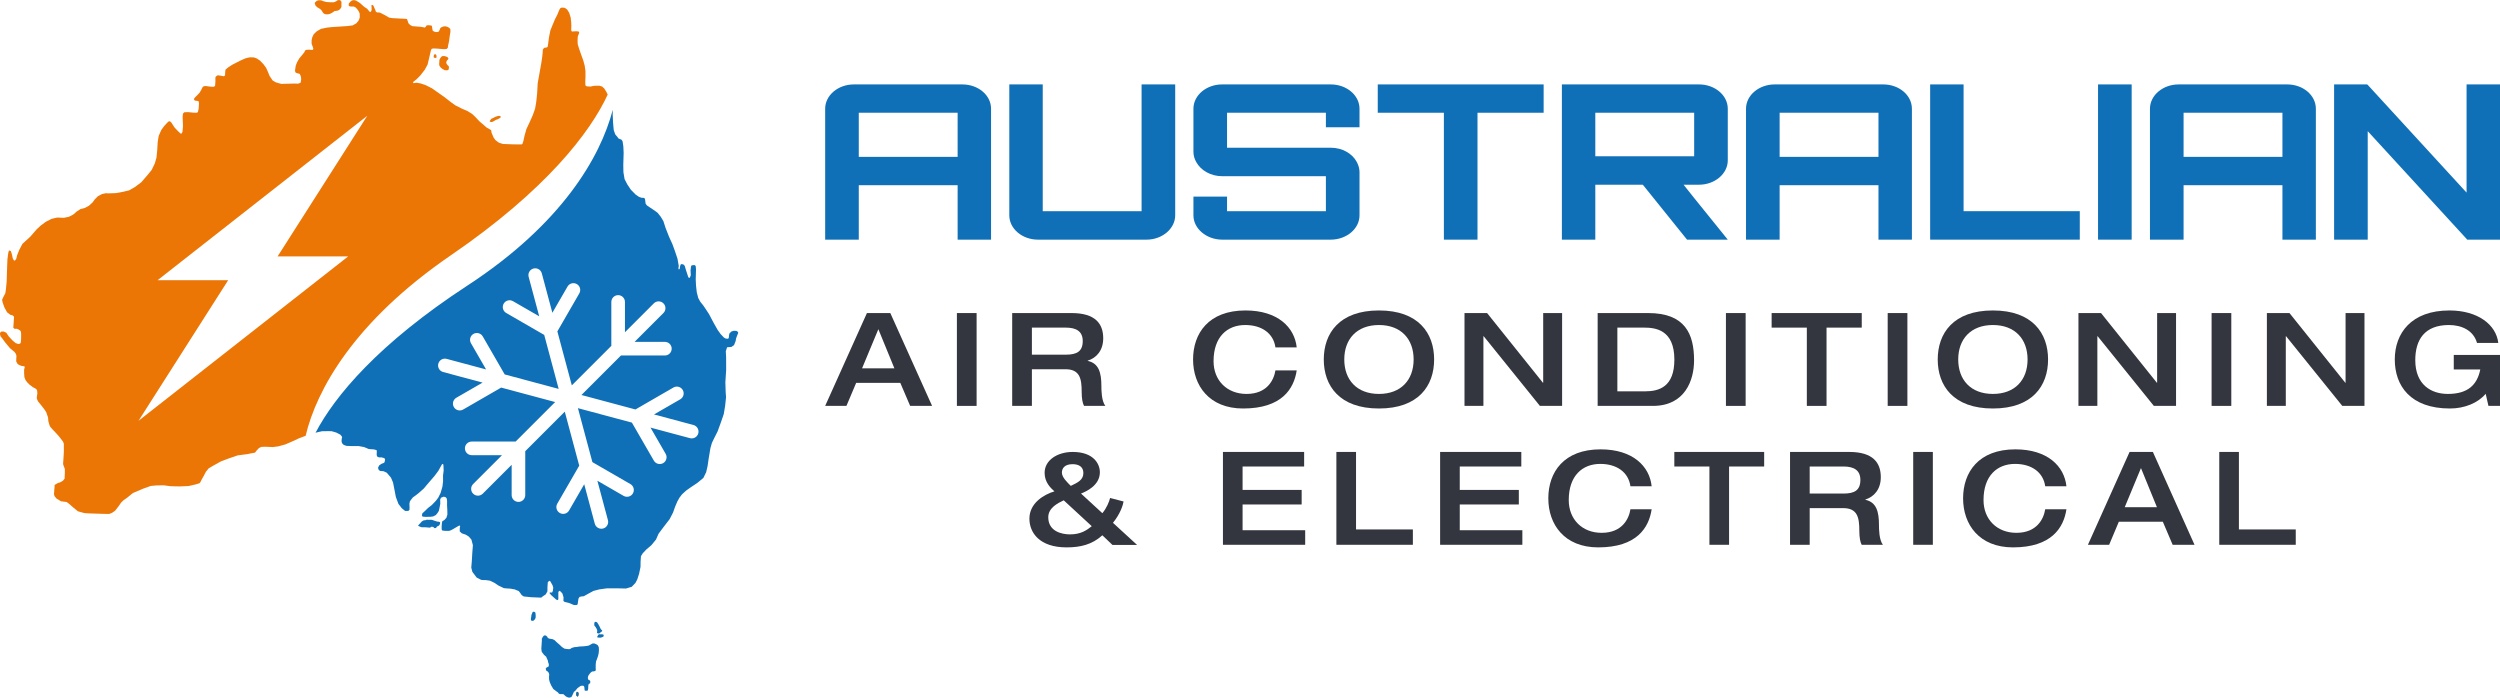 <svg width="215" height="60" viewBox="0 0 215 60" fill="none" xmlns="http://www.w3.org/2000/svg">
<path d="M27.239 0.076L27.077 0.224L27.074 0.306L27.136 0.482L27.294 0.634L27.497 0.752L27.639 0.876C27.639 0.876 27.761 1.064 27.794 1.111C27.826 1.158 27.954 1.217 27.954 1.217L28.083 1.232L28.239 1.229L28.397 1.181L28.636 1.054L28.752 0.959C28.752 0.959 28.848 0.935 28.891 0.937C28.935 0.939 29.022 0.915 29.022 0.915L29.154 0.866L29.299 0.717L29.364 0.592L29.363 0.409L29.365 0.154L29.292 0.042L29.164 0C29.164 0 29.085 0.006 29.05 0.014C29.016 0.021 28.934 0.1 28.934 0.1L28.723 0.192L28.446 0.198L28.083 0.174L27.792 0.099L27.613 0.027L27.406 0.019L27.239 0.076Z" fill="#EB7606"/>
<path fill-rule="evenodd" clip-rule="evenodd" d="M20.904 5.106L20.667 5.213L19.967 5.571L19.615 5.801L19.387 5.998L19.363 6.268L19.354 6.487L19.253 6.56L18.986 6.51C18.986 6.51 18.792 6.476 18.743 6.474C18.705 6.473 18.652 6.516 18.606 6.553C18.592 6.564 18.579 6.575 18.567 6.583C18.516 6.62 18.524 6.736 18.524 6.736L18.526 6.994L18.497 7.393L18.372 7.465L18.152 7.456L17.677 7.398C17.677 7.398 17.517 7.404 17.466 7.453C17.415 7.503 17.389 7.553 17.389 7.553L17.321 7.705L17.176 7.957L16.959 8.193C16.959 8.193 16.755 8.378 16.716 8.441C16.677 8.504 16.697 8.608 16.697 8.608L16.817 8.664L16.963 8.67L17.096 8.727L17.112 8.921L17.083 9.346L17.022 9.64L16.909 9.699L16.64 9.688L16.165 9.643L15.846 9.656L15.731 9.78L15.707 10.05L15.735 10.863L15.691 11.351L15.612 11.477C15.573 11.54 15.527 11.473 15.527 11.473L15.396 11.365L15.197 11.163L15.009 10.962L14.744 10.552L14.627 10.431L14.504 10.439L14.351 10.587L14.133 10.823L13.874 11.173L13.645 11.693L13.562 12.218L13.521 12.912L13.458 13.554L13.316 14.051L13.048 14.607L12.725 15.007L12.147 15.679L11.604 16.082L11.103 16.371L10.596 16.492L9.967 16.608L9.464 16.626L9.073 16.623L8.776 16.688L8.414 16.879L8.133 17.164L7.977 17.39L7.658 17.686L7.308 17.878L6.924 17.979L6.585 18.197C6.585 18.197 6.343 18.432 6.293 18.455C6.243 18.479 5.918 18.646 5.918 18.646L5.486 18.732L4.924 18.709L4.442 18.818L3.929 19.08L3.487 19.41L3.156 19.719L2.617 20.341L1.93 20.971L1.651 21.501L1.474 21.945L1.4 22.251L1.283 22.414L1.198 22.397L1.096 22.213L1.024 21.875L0.937 21.6L0.829 21.544L0.768 21.555L0.726 21.682L0.693 21.874L0.639 22.297L0.615 22.889L0.573 24.215L0.509 24.883L0.458 25.216L0.286 25.544L0.178 25.785L0.229 26.019L0.383 26.451L0.611 26.86L0.896 27.078L1.066 27.11L1.196 27.219L1.205 27.297L1.144 28.183L1.25 28.278L1.434 28.273C1.434 28.273 1.555 28.303 1.674 28.386C1.769 28.451 1.773 28.464 1.782 28.493C1.784 28.5 1.787 28.509 1.791 28.52C1.814 28.572 1.819 28.753 1.819 28.753L1.814 29.165L1.79 29.448L1.724 29.561L1.552 29.58L1.347 29.507L1.075 29.276L0.758 28.941L0.551 28.623L0.323 28.511L0.115 28.515L0 28.626L0.006 28.781L0.049 28.925L0.189 29.098L0.432 29.431L0.864 29.951L1.242 30.263L1.358 30.423L1.413 30.592L1.392 31.081L1.518 31.306C1.518 31.306 1.613 31.374 1.673 31.402C1.733 31.431 1.878 31.475 1.878 31.475L2.097 31.497L2.13 31.589L2.074 31.78L2.074 32.076L2.096 32.425L2.195 32.687L2.358 32.9L2.535 33.075L2.819 33.293L3.083 33.433L3.188 33.553L3.214 33.825C3.214 33.825 3.176 34.133 3.162 34.184C3.148 34.235 3.214 34.405 3.214 34.405L3.294 34.55L3.492 34.79C3.492 34.79 3.748 35.123 3.795 35.177C3.841 35.23 3.979 35.455 3.979 35.455C3.979 35.455 4.076 35.768 4.11 35.834C4.144 35.9 4.156 36.21 4.156 36.21L4.23 36.484L4.296 36.667L4.495 36.907L4.753 37.175L5.069 37.524L5.418 37.976L5.495 38.173L5.49 38.289L5.492 38.856L5.452 39.525L5.424 39.91L5.5 40.133L5.578 40.329L5.577 40.664L5.556 41.166L5.414 41.341C5.414 41.341 5.239 41.437 5.188 41.473C5.138 41.51 5.002 41.53 5.002 41.53C5.002 41.53 4.765 41.649 4.714 41.699C4.663 41.748 4.695 41.853 4.695 41.853L4.674 42.071L4.644 42.508L4.687 42.665L4.861 42.878L5.256 43.113L5.731 43.172L5.932 43.322L6.334 43.673L6.701 43.972L7.246 44.123L7.673 44.154L8.932 44.193L9.397 44.199L9.633 44.105L9.898 43.923L10.182 43.561L10.416 43.222L10.62 43.024L10.948 42.793L11.429 42.4L12.314 42.024L12.96 41.792L13.439 41.748L14.076 41.735L14.611 41.809C14.611 41.809 15.344 41.839 15.455 41.831C15.565 41.822 16.227 41.798 16.227 41.798L16.845 41.656L17.168 41.553L17.246 41.44L17.339 41.25L17.524 40.923L17.71 40.569L17.955 40.27L18.393 40.017L19.02 39.669L19.765 39.391L20.448 39.161L21.285 39.053C21.285 39.053 21.828 38.934 21.889 38.936C21.951 38.939 22.043 38.775 22.043 38.775L22.261 38.539L22.473 38.432L22.816 38.42L23.464 38.447L23.931 38.388L24.538 38.22L25.136 37.961L25.723 37.688L26.284 37.48C27.216 33.547 30.438 27.66 38.772 21.956C47.016 16.314 50.799 11.318 52.261 8.133L52.147 7.898L51.963 7.607L51.786 7.445L51.557 7.371C51.557 7.371 51.312 7.374 51.263 7.372C51.214 7.37 51.042 7.388 51.042 7.388L50.795 7.443L50.502 7.431L50.369 7.386L50.338 7.243L50.335 7.024L50.352 6.599L50.349 6.096L50.282 5.642L50.165 5.212L49.967 4.663L49.803 4.192L49.684 3.8L49.671 3.529L49.686 3.156L49.741 3.003L49.809 2.838L49.789 2.722L49.692 2.705L49.62 2.689L49.423 2.694L49.203 2.71L49.143 2.669L49.123 2.552L49.136 2.231L49.124 1.934L49.08 1.519L48.95 1.101L48.778 0.824L48.576 0.674L48.308 0.65L48.17 0.721L48.117 0.822L48.037 0.999L47.941 1.24L47.728 1.657L47.552 2.075L47.334 2.608L47.211 3.222L47.122 3.901L47.092 4.042L46.98 4.089L46.82 4.108L46.756 4.157L46.678 4.283L46.667 4.54L46.626 4.938L46.544 5.463L46.241 7.165L46.194 8.027L46.114 8.784L46.017 9.348L45.823 9.894L45.553 10.502L45.272 11.096L45.114 11.657L45.009 12.13L44.925 12.384L44.85 12.42L44.544 12.42L43.97 12.409L43.249 12.38L42.91 12.275L42.602 12.044L42.451 11.831L42.273 11.411L42.233 11.191L42.101 11.108L41.85 10.969L41.602 10.752L41.224 10.427L40.872 10.052L40.601 9.796L40.195 9.547L39.702 9.333L39.174 9.067L38.77 8.779L38.213 8.344L37.142 7.591L36.614 7.324L36.18 7.178L35.828 7.112L35.544 7.152L35.524 7.06L35.625 6.974L35.827 6.815L36.147 6.493L36.534 5.993L36.773 5.552L36.921 4.926L37.069 4.288L37.147 4.188L37.295 4.168L37.612 4.181L38.149 4.229L38.407 4.214L38.47 4.152L38.522 4.077L38.527 3.961L38.617 3.552L38.672 3.129L38.736 2.745L38.733 2.525L38.652 2.406L38.509 2.323L38.34 2.264L38.156 2.27L37.97 2.339L37.869 2.413L37.813 2.565L37.734 2.716L37.634 2.751L37.499 2.758L37.366 2.727L37.222 2.657L37.18 2.487L37.152 2.28L37.118 2.201L36.985 2.183L36.814 2.163L36.653 2.208L36.625 2.297L36.536 2.371L36.366 2.338L36.16 2.304L35.781 2.275L35.476 2.25L35.272 2.151L35.12 1.99L35.055 1.781L35 1.637L34.915 1.621L33.73 1.559L33.45 1.509L33.176 1.343L32.828 1.161L32.648 1.077L32.416 1.067L32.309 0.985L32.289 0.881L32.21 0.711L32.121 0.501L32.026 0.419L31.939 0.454L31.956 0.636L31.96 0.855L31.892 1.02L31.794 1.016L31.724 0.935L31.572 0.749L31.334 0.597L30.956 0.259L30.622 0.052L30.44 0.006L30.267 0.038L30.128 0.148L30 0.297L29.981 0.464L30.063 0.545L30.209 0.564L30.417 0.56L30.55 0.617L30.714 0.778L30.853 0.977L30.931 1.161L30.942 1.484L30.859 1.738L30.652 2L30.339 2.181L29.908 2.24L29.417 2.272L29.061 2.296L28.558 2.327L28.128 2.373L27.609 2.481L27.233 2.698L26.978 2.945L26.858 3.198L26.797 3.466L26.798 3.763L26.897 4.025L26.951 4.207L26.886 4.295L26.776 4.29L26.605 4.271L26.348 4.286L26.235 4.346L26.18 4.485L26 4.71L25.73 5.034L25.545 5.361L25.435 5.641L25.369 6.076L25.411 6.233L25.531 6.289C25.531 6.289 25.676 6.334 25.725 6.336C25.774 6.338 25.807 6.416 25.807 6.416L25.874 6.574L25.902 6.794L25.865 7.089L25.802 7.138L25.628 7.196L25.335 7.184L24.784 7.2L24.183 7.214L23.712 7.078L23.437 6.912L23.183 6.528L23.05 6.2L22.893 5.846L22.662 5.527L22.368 5.218L22.082 5.026L21.841 4.939L21.548 4.927L21.339 4.957L21.128 5.013L20.904 5.106ZM31.585 9.958L23.875 22.049H29.946L11.912 36.189L19.622 24.098H13.551L31.585 9.958Z" fill="#EB7606"/>
<path d="M37.363 4.977L37.501 4.982L37.547 4.911L37.535 4.783L37.488 4.681L37.393 4.659L37.34 4.702L37.301 4.792L37.296 4.919L37.363 4.977Z" fill="#EB7606"/>
<path d="M37.788 5.158L37.779 5.386L37.767 5.458L37.778 5.623L37.883 5.791L38.042 5.925L38.237 6.034C38.237 6.034 38.409 6.05 38.444 6.051C38.464 6.052 38.484 6.041 38.504 6.03C38.519 6.022 38.535 6.013 38.55 6.01C38.584 6.002 38.597 5.902 38.597 5.902L38.612 5.757L38.572 5.674L38.497 5.607L38.423 5.512L38.375 5.41L38.398 5.284L38.453 5.186L38.535 5.107L38.563 5.035L38.524 4.951L38.44 4.893L38.303 4.842L38.2 4.82L38.053 4.823L37.955 4.882L37.855 5.015L37.788 5.158Z" fill="#EB7606"/>
<path d="M42.248 10.217L42.144 10.367L42.111 10.417L42.146 10.47L42.231 10.493L42.329 10.484L42.41 10.449L42.548 10.371L42.655 10.304L42.791 10.265L42.941 10.181L43.029 10.133L43.069 10.038L43.011 9.984L42.926 9.961L42.815 9.976L42.709 10.01L42.567 10.062L42.441 10.134L42.248 10.217Z" fill="#EB7606"/>
<path d="M49.556 59.808L49.639 59.893L49.691 59.905L49.737 59.834L49.758 59.743L49.763 59.625L49.715 59.523L49.612 59.491L49.575 59.544L49.544 59.68L49.556 59.808Z" fill="#EB7606"/>
<path fill-rule="evenodd" clip-rule="evenodd" d="M27.137 37.214C28.786 34.065 32.551 29.551 40.181 24.57C48.324 19.256 51.637 13.507 52.699 9.441L52.691 9.854L52.724 10.551L52.757 10.927L52.783 11.198L52.915 11.565L53.067 11.739L53.194 11.911L53.447 12.012L53.54 12.145L53.607 12.586L53.633 13.141L53.603 14.184L53.614 14.803L53.712 15.401L53.95 15.861L54.261 16.326L54.661 16.729L54.935 16.92L55.164 17.007L55.347 17.015L55.42 17.031L55.476 17.149L55.522 17.512L55.627 17.658L55.864 17.822L56.258 18.084L56.555 18.302L56.811 18.622L57.052 19.018L57.236 19.593L57.535 20.353L57.838 21.023L58.047 21.599L58.265 22.253L58.374 22.876L58.342 23.068L58.374 23.172L58.449 23.137L58.483 22.919L58.539 22.741L58.638 22.706L58.807 22.765L58.888 22.871L58.985 23.198L59.083 23.498L59.159 23.733L59.203 23.864L59.324 23.895L59.407 23.666L59.387 23.253L59.424 22.945L59.465 22.83L59.626 22.798L59.76 22.804L59.83 22.884L59.856 23.156L59.832 24.032L59.859 24.574L59.922 25.131L60.048 25.626L60.219 25.942L60.475 26.262L60.683 26.567L60.971 27.005L61.368 27.756L61.711 28.363L61.977 28.735L62.258 29.03L62.402 29.113L62.56 29.133C62.56 29.133 62.671 29.124 62.673 29.06C62.676 28.996 62.694 28.867 62.694 28.867C62.694 28.867 62.714 28.662 62.764 28.638C62.814 28.614 62.892 28.515 62.892 28.515L63.102 28.446L63.335 28.455L63.454 28.538L63.487 28.629L63.405 28.832L63.309 29.086L63.261 29.342L63.125 29.684L62.886 29.842L62.727 29.849L62.616 29.857C62.616 29.857 62.531 29.84 62.516 29.904C62.501 29.968 62.418 30.21 62.418 30.21L62.446 30.714L62.45 31.81L62.382 32.877L62.408 33.729L62.44 34.156L62.36 34.913L62.245 35.604L62.009 36.291L61.719 37.091L61.426 37.672L61.225 38.089L61.097 38.535L60.951 39.406L60.849 40.098L60.73 40.609L60.49 41.102L59.97 41.531L59.404 41.908L59.026 42.176L58.657 42.509L58.437 42.796L58.253 43.124L58.063 43.567L57.883 44.076L57.59 44.644L57.138 45.231L56.892 45.556L56.633 45.906L56.417 46.4L56.017 46.887L55.586 47.256L55.279 47.578L55.122 47.83L55.091 48.28L55.084 48.756L54.962 49.344L54.807 49.828L54.648 50.131L54.328 50.466L53.833 50.613L53.123 50.597L52.193 50.597L51.541 50.687L51.033 50.82L50.483 51.12L50.207 51.276L50.01 51.294L49.837 51.338L49.745 51.489L49.694 51.848L49.676 51.976L49.576 52.037L49.344 52.027L48.935 51.856L48.559 51.763C48.559 51.763 48.451 51.707 48.453 51.656L48.465 51.372L48.368 51.046L48.216 50.872L48.097 50.803L48.019 50.916L48.017 51.251L48.018 51.535L47.966 51.61L47.833 51.566L47.62 51.376L47.396 51.174L47.256 51L47.295 50.95L47.478 50.958L47.545 50.819L47.581 50.537L47.516 50.328L47.322 49.985L47.251 49.943L47.111 50.066L47.081 50.503L47.079 50.851L46.933 51.116L46.681 51.286L46.542 51.397L45.687 51.361L45.041 51.296L44.862 51.173C44.862 51.173 44.666 50.881 44.619 50.84C44.595 50.82 44.535 50.798 44.475 50.777C44.414 50.755 44.354 50.733 44.331 50.713C44.304 50.69 44.234 50.681 44.167 50.674C44.116 50.667 44.066 50.661 44.039 50.649C43.979 50.621 43.564 50.604 43.564 50.604L43.332 50.581L42.864 50.356L42.495 50.109L42.135 49.939L41.758 49.885C41.758 49.885 41.414 49.897 41.355 49.856C41.295 49.815 40.995 49.673 40.995 49.673L40.624 49.181L40.529 48.816L40.576 48.264L40.616 47.569L40.669 46.888L40.542 46.406C40.542 46.406 40.355 46.179 40.308 46.139C40.261 46.098 40.033 45.972 40.033 45.972L39.719 45.869L39.542 45.707L39.535 45.591L39.543 45.398L39.574 45.245L39.527 45.191L39.415 45.238L39.026 45.467L38.813 45.587C38.813 45.587 38.663 45.658 38.59 45.655C38.549 45.654 38.472 45.654 38.402 45.655H38.401C38.345 45.656 38.293 45.656 38.272 45.655C38.223 45.653 38.028 45.62 38.028 45.62L37.983 45.527L37.981 45.27L38.006 44.974L38.036 44.833L38.225 44.712L38.391 44.526L38.476 44.258L38.468 43.846L38.447 43.458L38.45 43.097L38.422 42.877L38.341 42.77L38.172 42.712L38.011 42.77L37.923 42.805L37.856 42.957L37.865 43.331L37.803 43.651L37.743 43.932L37.625 44.12L37.483 44.295L37.245 44.414L37.024 44.444L36.571 44.451L36.339 44.428L36.282 44.323L36.326 44.144L36.542 43.947L36.823 43.675L37.139 43.43L37.484 43.07L37.691 42.795L37.892 42.391L38.048 41.856L38.104 41.394L38.1 40.891L38.154 40.468L38.142 40.158L38.127 39.938L38.031 39.896L37.938 40.059L37.7 40.488L37.364 40.938L36.721 41.685L36.451 42.009L35.993 42.416L35.69 42.649L35.514 42.77L35.385 42.932L35.255 43.108L35.209 43.325L35.222 43.622L35.212 43.854L35.111 43.94L34.841 43.942L34.557 43.711L34.267 43.338L34.046 42.749L33.803 41.501L33.625 41.081L33.263 40.654L32.987 40.526L32.694 40.502L32.575 40.419L32.509 40.236L32.603 40.034C32.603 40.034 32.678 39.985 32.754 39.924C32.83 39.862 32.941 39.841 32.941 39.841L33.041 39.794L33.095 39.667L33.115 39.475L33.033 39.394L32.803 39.333L32.632 39.339L32.474 39.294C32.474 39.294 32.405 39.2 32.395 39.148C32.384 39.096 32.407 38.852 32.407 38.852L32.388 38.71L32.146 38.648L31.719 38.618L31.309 38.447L30.848 38.363L30.187 38.362L29.784 38.345L29.555 38.258L29.414 38.111L29.372 37.941L29.394 37.697C29.394 37.697 29.447 37.596 29.401 37.543C29.354 37.489 29.273 37.383 29.273 37.383L28.925 37.201L28.514 37.081L28.147 37.079L27.694 37.086L27.397 37.151L27.137 37.214ZM52.575 29.744L49.177 33.142L47.933 28.5L49.821 25.23C49.983 24.949 49.887 24.591 49.607 24.43C49.327 24.268 48.969 24.364 48.807 24.644L47.504 26.9L46.595 23.508C46.512 23.195 46.191 23.01 45.878 23.094C45.566 23.177 45.381 23.498 45.464 23.811L46.373 27.203L44.117 25.901C43.837 25.739 43.479 25.835 43.317 26.115C43.156 26.395 43.252 26.753 43.532 26.915L46.802 28.803L48.046 33.445L43.404 32.201L41.516 28.931C41.354 28.651 40.996 28.555 40.716 28.716C40.436 28.878 40.34 29.236 40.502 29.516L41.804 31.772L38.412 30.863C38.099 30.78 37.778 30.965 37.695 31.277C37.611 31.59 37.796 31.911 38.109 31.994L41.501 32.904L39.245 34.206C38.965 34.368 38.869 34.726 39.031 35.006C39.192 35.286 39.55 35.382 39.83 35.22L43.101 33.332L47.743 34.576L44.344 37.974L40.568 37.974C40.245 37.974 39.983 38.236 39.983 38.559C39.983 38.883 40.245 39.145 40.568 39.145H43.173L40.69 41.628C40.461 41.857 40.461 42.228 40.69 42.456C40.919 42.685 41.289 42.685 41.518 42.456L44.002 39.973V42.578C44.002 42.902 44.264 43.164 44.587 43.164C44.91 43.164 45.172 42.902 45.172 42.578V38.802L48.571 35.404L49.814 40.046L47.926 43.316C47.765 43.596 47.861 43.954 48.141 44.116C48.421 44.278 48.779 44.182 48.941 43.902L50.243 41.645L51.152 45.038C51.236 45.35 51.557 45.535 51.869 45.452C52.181 45.368 52.367 45.047 52.283 44.735L51.374 41.342L53.63 42.645C53.91 42.807 54.269 42.711 54.43 42.431C54.592 42.151 54.496 41.792 54.216 41.631L50.946 39.743L49.702 35.101L54.344 36.345L56.232 39.615C56.393 39.895 56.752 39.991 57.032 39.829C57.312 39.668 57.408 39.309 57.246 39.029L55.943 36.773L59.336 37.682C59.648 37.766 59.969 37.581 60.053 37.268C60.136 36.956 59.951 36.635 59.639 36.551L56.246 35.642L58.503 34.34C58.783 34.178 58.879 33.82 58.717 33.54C58.555 33.26 58.197 33.164 57.917 33.325L54.647 35.214L50.005 33.97L53.403 30.572H57.179C57.502 30.572 57.765 30.309 57.765 29.986C57.765 29.663 57.502 29.401 57.179 29.401H54.574L57.057 26.917C57.286 26.689 57.286 26.318 57.057 26.089C56.829 25.86 56.458 25.86 56.229 26.089L53.746 28.573V25.967C53.746 25.644 53.484 25.382 53.16 25.382C52.837 25.382 52.575 25.644 52.575 25.967V29.744Z" fill="#1070B7"/>
<path d="M51.114 53.781L51.107 53.658L51.117 53.549L51.175 53.48L51.242 53.483L51.345 53.513L51.472 53.712L51.568 53.89L51.636 54.041L51.699 54.147L51.77 54.188L51.791 54.267L51.721 54.334L51.627 54.401L51.582 54.451L51.507 54.48C51.507 54.48 51.428 54.484 51.404 54.47C51.38 54.456 51.338 54.428 51.34 54.396C51.341 54.364 51.364 54.255 51.364 54.255C51.364 54.255 51.36 54.204 51.349 54.177C51.343 54.165 51.331 54.135 51.32 54.107L51.309 54.078L51.298 54.053L51.236 53.947L51.172 53.867L51.136 53.834L51.114 53.781Z" fill="#1070B7"/>
<path d="M51.414 54.657L51.361 54.764L51.365 54.816L51.499 54.835L51.639 54.84L51.732 54.818L51.795 54.789L51.894 54.748L51.922 54.672L51.883 54.567L51.841 54.559L51.762 54.549L51.657 54.551L51.523 54.545L51.454 54.588L51.414 54.657Z" fill="#1070B7"/>
<path d="M45.667 53.345L45.654 53.215L45.685 53.055L45.705 52.863C45.705 52.863 45.75 52.813 45.757 52.781C45.76 52.769 45.76 52.757 45.76 52.745C45.761 52.725 45.761 52.705 45.773 52.685C45.793 52.654 45.875 52.605 45.875 52.605C45.875 52.605 45.923 52.614 45.948 52.615C45.972 52.616 46.043 52.683 46.043 52.683L46.061 52.832C46.061 52.832 46.071 52.884 46.069 52.936C46.069 52.94 46.069 52.945 46.069 52.95L46.068 52.959C46.068 52.97 46.068 52.983 46.068 52.997C46.067 53.053 46.066 53.119 46.061 53.142C46.053 53.173 45.994 53.268 45.994 53.268L45.911 53.355C45.911 53.355 45.873 53.385 45.836 53.39C45.799 53.395 45.726 53.386 45.726 53.386L45.667 53.345Z" fill="#1070B7"/>
<path d="M46.709 54.732L46.598 54.919L46.599 55.101L46.575 55.465L46.554 55.783L46.586 56.049L46.66 56.152L46.791 56.322L46.967 56.475C46.967 56.475 47.11 56.781 47.117 56.818C47.124 56.855 47.138 56.947 47.138 56.947L47.2 57.113L47.195 57.241C47.193 57.295 47.174 57.322 47.174 57.322C47.174 57.322 47.156 57.339 47.104 57.355C47.051 57.371 46.997 57.415 46.997 57.415L46.933 57.503C46.933 57.503 46.947 57.595 46.962 57.641C46.977 57.688 47.088 57.738 47.088 57.738L47.187 57.851L47.233 58.008L47.215 58.217L47.223 58.445L47.283 58.675L47.41 58.963C47.41 58.963 47.54 59.16 47.547 59.197C47.554 59.233 47.63 59.291 47.63 59.291C47.63 59.291 47.731 59.359 47.815 59.426C47.899 59.494 47.89 59.484 47.89 59.484L47.991 59.552C47.991 59.552 48.016 59.581 48.04 59.627C48.064 59.674 48.133 59.677 48.133 59.677L48.193 59.697C48.193 59.697 48.254 59.691 48.289 59.692L48.453 59.699L48.528 59.766L48.661 59.89L48.848 59.979L49.012 59.995L49.153 59.928L49.228 59.785L49.352 59.508L49.495 59.386L49.66 59.183L49.767 59.106L49.927 58.994L50.023 58.97L50.153 58.976C50.196 58.977 50.22 59.015 50.236 59.052C50.252 59.089 50.274 59.19 50.264 59.226C50.254 59.262 50.291 59.392 50.291 59.392L50.412 59.406L50.525 59.401L50.544 59.356C50.544 59.356 50.581 59.294 50.583 59.239L50.596 58.939L50.635 58.822L50.75 58.763L50.763 58.654L50.766 58.581L50.709 58.506L50.59 58.447L50.552 58.308L50.586 58.127L50.678 57.994L50.778 57.862L50.922 57.749L51.026 57.744L51.192 57.706L51.238 57.625L51.228 57.443L51.232 57.142L51.26 56.879L51.337 56.691L51.435 56.403L51.489 56.159L51.508 55.914L51.5 55.676L51.421 55.5L51.311 55.422L51.133 55.342L50.969 55.335L50.809 55.42L50.65 55.514L50.458 55.551L50.162 55.585L49.833 55.599L49.623 55.636L49.398 55.654C49.398 55.654 49.223 55.701 49.179 55.718C49.144 55.731 49.098 55.766 49.062 55.793C49.053 55.8 49.044 55.807 49.036 55.812C49.001 55.838 48.794 55.82 48.794 55.82L48.544 55.783L48.334 55.647L48.125 55.447L47.891 55.245L47.683 55.045L47.513 54.966L47.264 54.928L47.111 54.867L47.08 54.775L46.946 54.651L46.825 54.646C46.791 54.644 46.709 54.732 46.709 54.732Z" fill="#1070B7"/>
<path d="M49.639 59.893L49.556 59.808L49.544 59.68L49.575 59.544L49.612 59.491L49.715 59.523L49.763 59.625L49.758 59.743L49.737 59.834L49.691 59.905L49.639 59.893Z" fill="#1070B7"/>
<path d="M36.162 44.973L35.999 45.149L35.962 45.193L35.978 45.23L36.089 45.28L36.233 45.341L36.597 45.347L36.993 45.381L37.074 45.303L37.178 45.307L37.29 45.321L37.288 45.366L37.381 45.425C37.381 45.425 37.425 45.417 37.495 45.402C37.564 45.386 37.523 45.339 37.523 45.339L37.621 45.261L37.745 45.203C37.78 45.186 37.828 45.078 37.828 45.078L37.859 44.952L37.818 44.895L37.724 44.864L37.621 44.86C37.589 44.859 37.564 44.85 37.493 44.824L37.475 44.818C37.39 44.787 37.287 44.755 37.287 44.755L37.142 44.704L36.917 44.704L36.693 44.694L36.596 44.736L36.44 44.748L36.28 44.842L36.162 44.973Z" fill="#1070B7"/>
<path d="M74.138 31.675H76.917L75.539 28.31L74.138 31.675ZM70.964 34.907L74.556 26.923H76.567L80.16 34.907H78.273L77.426 32.928H73.63L72.794 34.907H70.964Z" fill="#33363F"/>
<path d="M82.293 34.907V26.923H83.988V34.907H82.293Z" fill="#33363F"/>
<path d="M87.048 34.907V26.923H92.154C94.21 26.923 94.877 27.851 94.877 29.092C94.877 30.132 94.301 30.781 93.544 31.016V31.038C94.504 31.239 94.719 32.067 94.719 33.196C94.719 33.576 94.73 34.471 95.058 34.907H93.228C93.103 34.683 93.024 34.281 93.024 33.699C93.024 32.559 92.866 31.754 91.624 31.754H88.743V34.907H87.048ZM88.743 30.501H91.669C92.606 30.501 93.115 30.222 93.115 29.327C93.115 28.5 92.561 28.175 91.669 28.175H88.743V30.501Z" fill="#33363F"/>
<path d="M111.517 29.875H109.687C109.517 28.667 108.512 27.952 107.089 27.952C105.53 27.952 104.366 28.98 104.366 31.06C104.366 32.727 105.53 33.878 107.202 33.878C108.964 33.878 109.551 32.693 109.687 31.854H111.517C111.28 33.442 110.229 35.131 106.908 35.131C103.993 35.131 102.604 33.163 102.604 30.915C102.604 28.667 103.937 26.699 107.111 26.699C109.89 26.699 111.336 28.153 111.517 29.875Z" fill="#33363F"/>
<path d="M118.59 35.131C115.178 35.131 113.845 33.163 113.845 30.915C113.845 28.667 115.178 26.699 118.59 26.699C122.002 26.699 123.335 28.667 123.335 30.915C123.335 33.163 122.002 35.131 118.59 35.131ZM118.59 33.878C120.488 33.878 121.572 32.671 121.572 30.915C121.572 29.159 120.488 27.952 118.59 27.952C116.692 27.952 115.608 29.159 115.608 30.915C115.608 32.671 116.692 33.878 118.59 33.878Z" fill="#33363F"/>
<path d="M125.947 34.907V26.923H127.89L132.691 32.917H132.714V26.923H134.341V34.907H132.431L127.596 28.913H127.574V34.907H125.947Z" fill="#33363F"/>
<path d="M139.093 28.175V33.655H141.476C142.696 33.655 143.996 33.263 143.996 30.926C143.996 28.332 142.335 28.175 141.386 28.175H139.093ZM137.398 34.907V26.923H141.747C144.911 26.923 145.69 28.712 145.69 30.993C145.69 32.715 144.899 34.907 142.154 34.907H137.398Z" fill="#33363F"/>
<path d="M148.43 34.907V26.923H150.125V34.907H148.43Z" fill="#33363F"/>
<path d="M155.388 34.907V28.175H152.36V26.923H160.11V28.175H157.082V34.907H155.388Z" fill="#33363F"/>
<path d="M162.341 34.907V26.923H164.036V34.907H162.341Z" fill="#33363F"/>
<path d="M171.389 35.131C167.977 35.131 166.644 33.163 166.644 30.915C166.644 28.667 167.977 26.699 171.389 26.699C174.801 26.699 176.134 28.667 176.134 30.915C176.134 33.163 174.801 35.131 171.389 35.131ZM171.389 33.878C173.287 33.878 174.371 32.671 174.371 30.915C174.371 29.159 173.287 27.952 171.389 27.952C169.491 27.952 168.407 29.159 168.407 30.915C168.407 32.671 169.491 33.878 171.389 33.878Z" fill="#33363F"/>
<path d="M178.746 34.907V26.923H180.689L185.49 32.917H185.513V26.923H187.14V34.907H185.23L180.395 28.913H180.373V34.907H178.746Z" fill="#33363F"/>
<path d="M190.197 34.907V26.923H191.892V34.907H190.197Z" fill="#33363F"/>
<path d="M194.952 34.907V26.923H196.895L201.696 32.917H201.719V26.923H203.345V34.907H201.436L196.601 28.913H196.579V34.907H194.952Z" fill="#33363F"/>
<path d="M215 30.524V34.907H214.006L213.769 33.867C213.113 34.65 211.961 35.131 210.696 35.131C207.284 35.131 205.951 33.163 205.951 30.915C205.951 28.667 207.363 26.699 210.651 26.699C213.102 26.699 214.672 27.929 214.853 29.495H213.023C212.718 28.41 211.701 27.952 210.606 27.952C208.516 27.952 207.714 29.215 207.714 30.971C207.714 33.096 209.092 33.878 210.515 33.878C212.244 33.878 213.034 33.096 213.305 31.776H211.024V30.524H215Z" fill="#33363F"/>
<path d="M95.67 46.863L94.803 46.035C93.913 46.84 92.911 47.075 91.728 47.075C89.385 47.075 88.529 45.8 88.529 44.604C88.529 43.273 89.757 42.535 90.681 42.256C90.365 41.976 89.836 41.484 89.836 40.668C89.836 39.561 90.951 38.867 92.257 38.867C94.048 38.867 94.589 39.896 94.589 40.612C94.589 41.73 93.451 42.256 92.967 42.446L94.803 44.134C95.163 43.709 95.4 43.128 95.468 42.826L96.628 43.128C96.571 43.463 96.335 44.201 95.715 44.962L97.788 46.863H95.67ZM92.089 41.786C92.697 41.495 93.17 41.272 93.17 40.679C93.17 40.142 92.776 39.919 92.246 39.919C91.559 39.919 91.323 40.276 91.323 40.645C91.323 41.048 91.784 41.484 92.089 41.786ZM93.891 45.252L91.48 43.027C90.94 43.284 90.151 43.687 90.151 44.481C90.151 45.7 91.311 45.957 92.021 45.957C92.978 45.957 93.485 45.577 93.891 45.252Z" fill="#33363F"/>
<path d="M105.173 46.852V38.867H112.156V40.12H106.862V42.133H111.942V43.385H106.862V45.599H112.246V46.852H105.173Z" fill="#33363F"/>
<path d="M114.929 46.852V38.867H116.619V45.532H121.507V46.852H114.929Z" fill="#33363F"/>
<path d="M123.85 46.852V38.867H130.833V40.12H125.539V42.133H130.619V43.385H125.539V45.599H130.923V46.852H123.85Z" fill="#33363F"/>
<path d="M142.042 41.819H140.217C140.048 40.612 139.046 39.896 137.627 39.896C136.073 39.896 134.912 40.925 134.912 43.005C134.912 44.671 136.073 45.823 137.739 45.823C139.497 45.823 140.082 44.638 140.217 43.799H142.042C141.806 45.387 140.758 47.075 137.447 47.075C134.541 47.075 133.155 45.107 133.155 42.859C133.155 40.612 134.484 38.644 137.649 38.644C140.42 38.644 141.862 40.097 142.042 41.819Z" fill="#33363F"/>
<path d="M147.01 46.852V40.12H143.992V38.867H151.718V40.12H148.7V46.852H147.01Z" fill="#33363F"/>
<path d="M153.943 46.852V38.867H159.034C161.084 38.867 161.749 39.796 161.749 41.037C161.749 42.077 161.174 42.725 160.42 42.96V42.983C161.377 43.184 161.591 44.011 161.591 45.141C161.591 45.521 161.602 46.415 161.929 46.852H160.104C159.981 46.628 159.902 46.225 159.902 45.644C159.902 44.503 159.744 43.698 158.505 43.698H155.633V46.852H153.943ZM155.633 42.446H158.55C159.485 42.446 159.992 42.166 159.992 41.272C159.992 40.444 159.44 40.12 158.55 40.12H155.633V42.446Z" fill="#33363F"/>
<path d="M164.536 46.852V38.867H166.225V46.852H164.536Z" fill="#33363F"/>
<path d="M177.713 41.819H175.888C175.719 40.612 174.717 39.896 173.297 39.896C171.743 39.896 170.583 40.925 170.583 43.005C170.583 44.671 171.743 45.823 173.41 45.823C175.167 45.823 175.753 44.638 175.888 43.799H177.713C177.476 45.387 176.429 47.075 173.117 47.075C170.211 47.075 168.826 45.107 168.826 42.859C168.826 40.612 170.155 38.644 173.32 38.644C176.091 38.644 177.532 40.097 177.713 41.819Z" fill="#33363F"/>
<path d="M182.726 43.62H185.497L184.123 40.254L182.726 43.62ZM179.561 46.852L183.143 38.867H185.148L188.729 46.852H186.848L186.004 44.872H182.219L181.386 46.852H179.561Z" fill="#33363F"/>
<path d="M190.857 46.852V38.867H192.546V45.532H197.435V46.852H190.857Z" fill="#33363F"/>
<path d="M82.356 9.696H73.855V13.489H82.356V9.696ZM82.356 15.925H73.855V20.61H70.964V9.35C70.964 8.192 72.08 7.26 73.431 7.26H82.764C84.131 7.26 85.231 8.192 85.231 9.35V20.61H82.356V15.925Z" fill="#1070B7"/>
<path d="M98.176 18.161V7.26H101.067V18.52C101.067 19.665 99.951 20.61 98.6 20.61H89.266C87.9 20.61 86.8 19.665 86.8 18.52V7.26H89.675V18.161H98.176Z" fill="#1070B7"/>
<path d="M105.526 18.161H114.027V15.153H105.102C104.112 15.153 103.264 14.647 102.871 13.928C102.729 13.676 102.635 13.37 102.635 13.063V9.35C102.635 8.192 103.751 7.26 105.102 7.26H114.451C115.802 7.26 116.918 8.192 116.918 9.35V10.947H114.027V9.696H105.526V12.704H114.451C115.441 12.704 116.305 13.21 116.682 13.928C116.824 14.195 116.918 14.488 116.918 14.794V18.52C116.918 19.665 115.818 20.597 114.467 20.61H105.086C103.751 20.597 102.635 19.665 102.635 18.52V16.91H105.526V18.161Z" fill="#1070B7"/>
<path d="M124.174 9.696H118.486V7.26H132.753V9.696H127.065V20.61H124.174V9.696Z" fill="#1070B7"/>
<path d="M137.197 9.696V13.436H145.698V9.696H137.197ZM145.085 20.61L141.282 15.885H137.197V20.61H134.322V7.26H146.122C147.473 7.26 148.589 8.192 148.589 9.35V13.795C148.589 14.94 147.473 15.885 146.122 15.885H144.786L145.698 17.03L148.589 20.61H145.085Z" fill="#1070B7"/>
<path d="M161.549 9.696H153.048V13.489H161.549V9.696ZM161.549 15.925H153.048V20.61H150.157V9.35C150.157 8.192 151.273 7.26 152.624 7.26H161.958C163.325 7.26 164.424 8.192 164.424 9.35V20.61H161.549V15.925Z" fill="#1070B7"/>
<path d="M165.993 20.61V7.26H168.868V18.161H178.862V20.61H165.993Z" fill="#1070B7"/>
<path d="M183.323 20.61H180.432V7.26H183.323V20.61Z" fill="#1070B7"/>
<path d="M196.289 9.696H187.788V13.489H196.289V9.696ZM196.289 15.925H187.788V20.61H184.897V9.35C184.897 8.192 186.013 7.26 187.364 7.26H196.698C198.065 7.26 199.164 8.192 199.164 9.35V20.61H196.289V15.925Z" fill="#1070B7"/>
<path d="M215 20.61H212.172L212.125 20.544L203.624 11.28V20.61H200.733V7.26H203.577L203.624 7.3L212.125 16.564V7.26H215V20.61Z" fill="#1070B7"/>
</svg>
